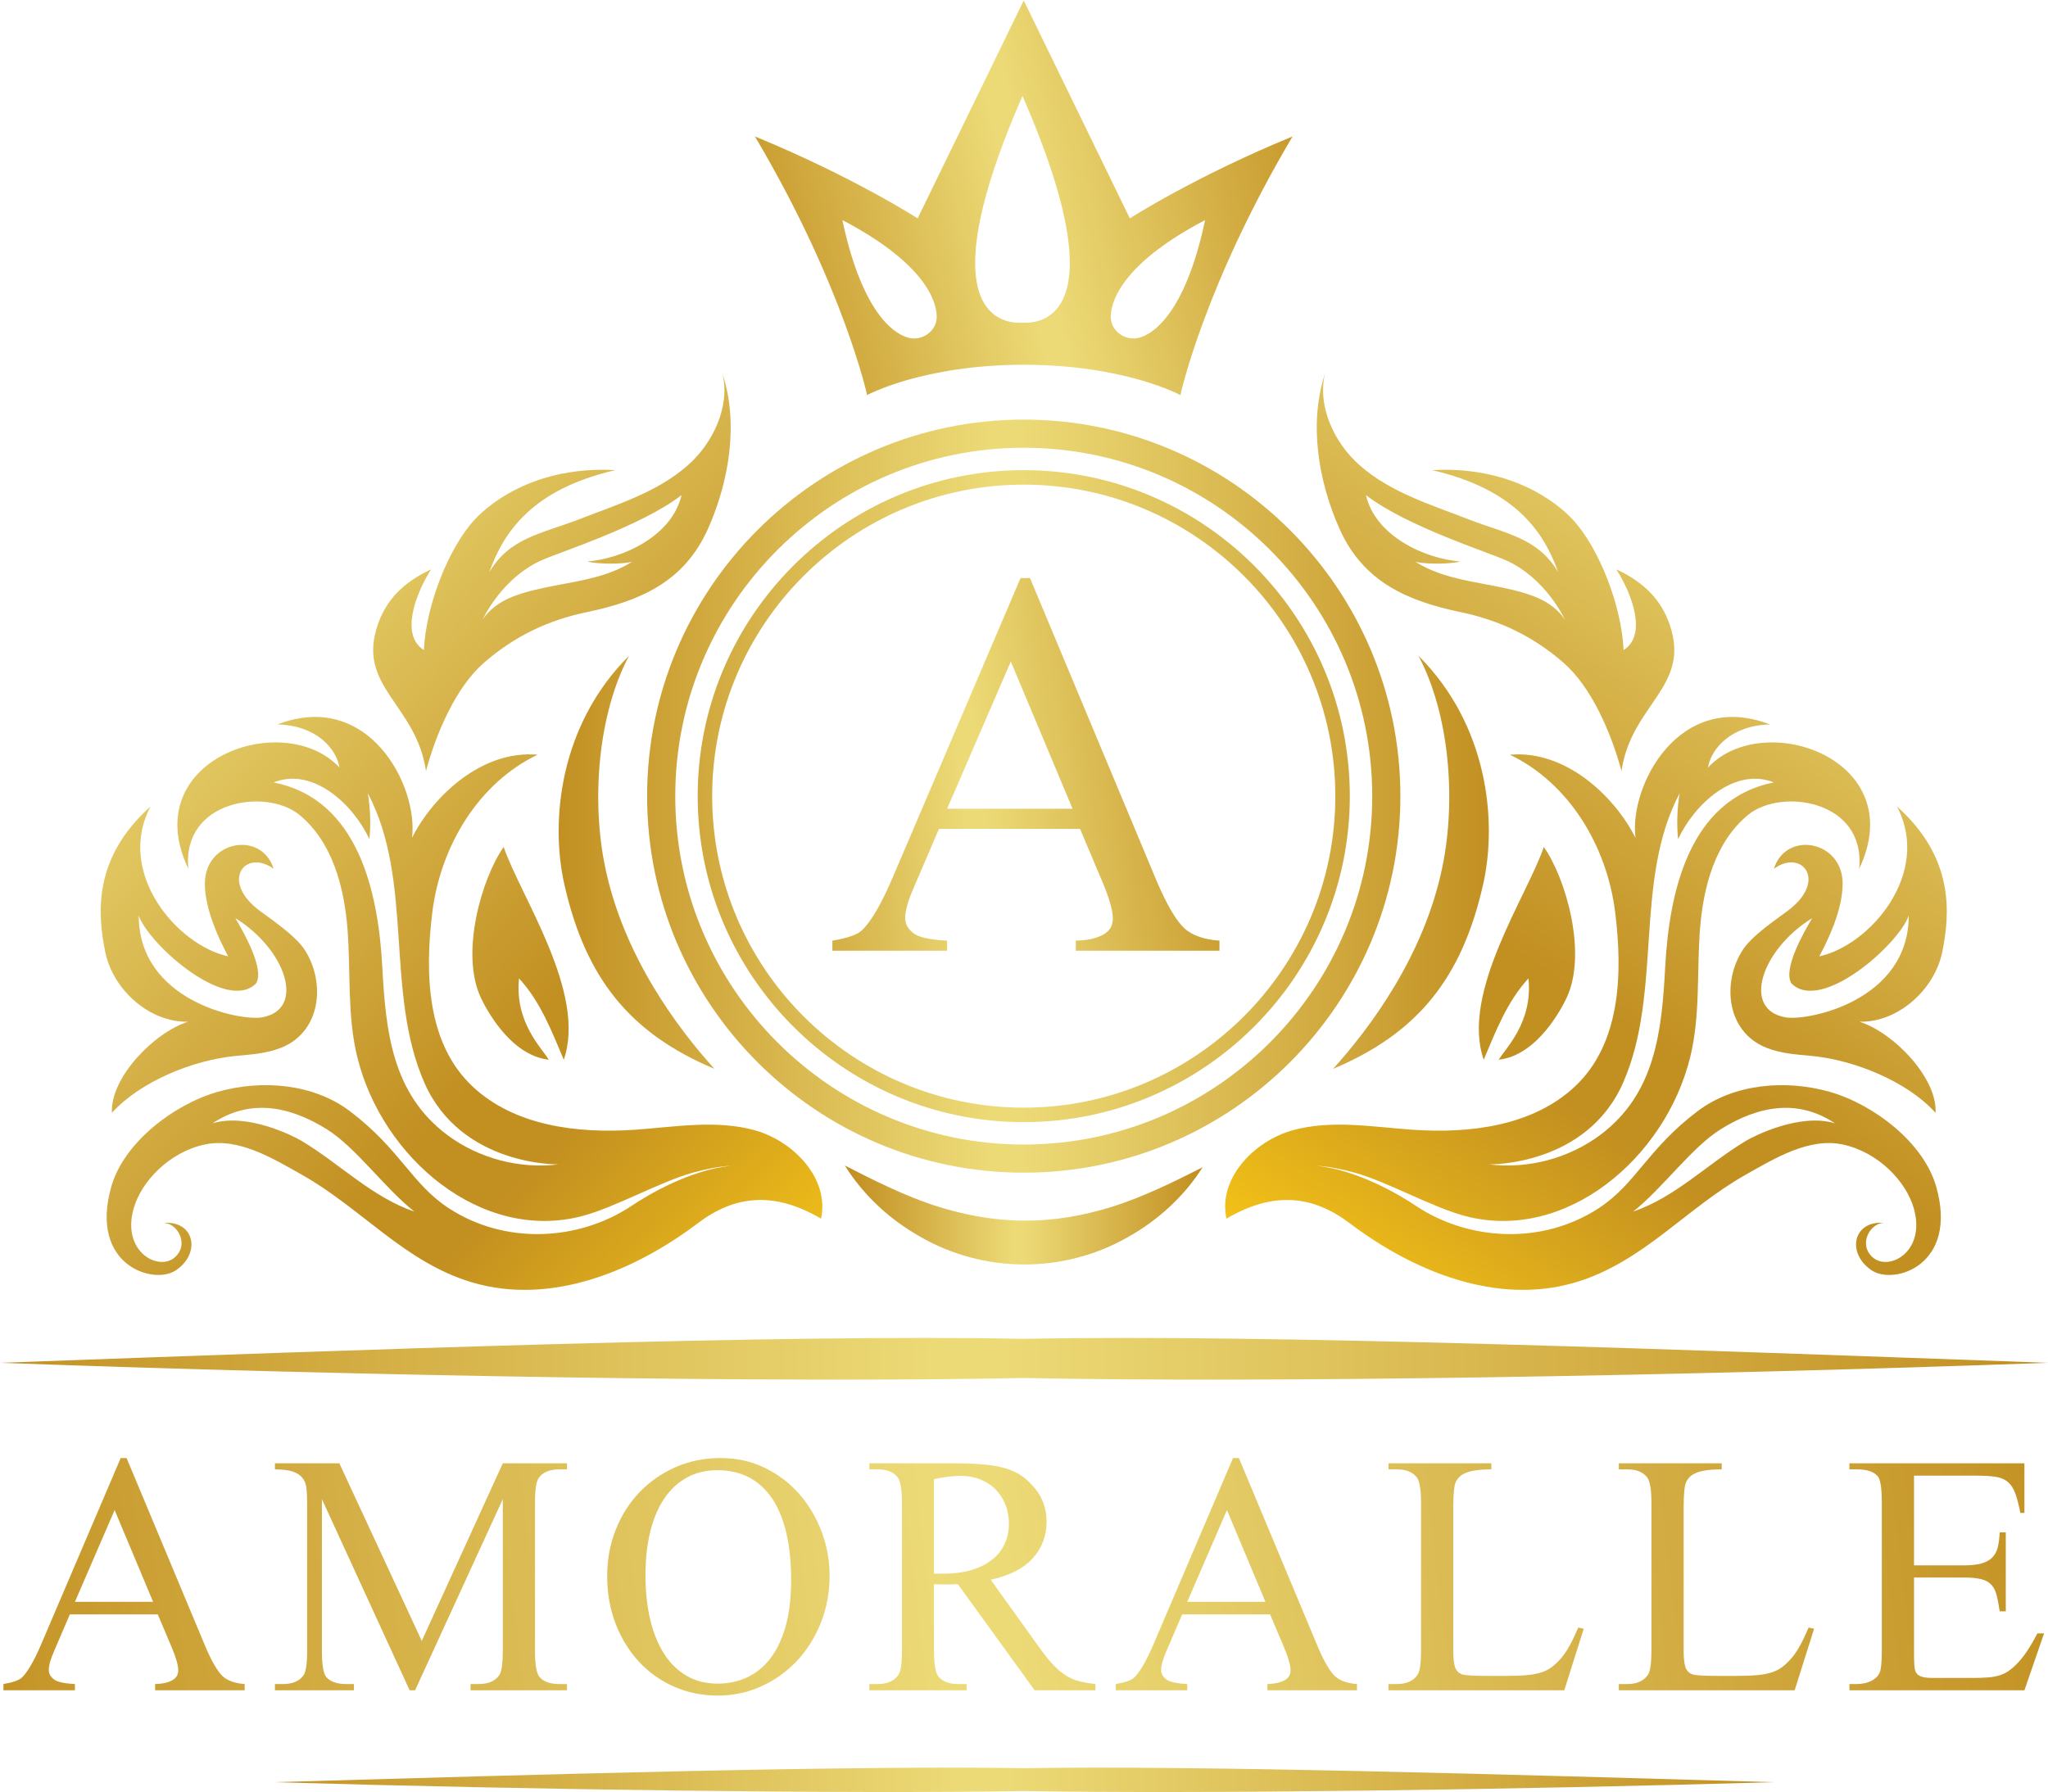 <?xml version="1.0" encoding="UTF-8" standalone="no"?>
<svg
   xmlns:dc="http://purl.org/dc/elements/1.1/"
   xmlns:cc="http://creativecommons.org/ns#"
   xmlns:rdf="http://www.w3.org/1999/02/22-rdf-syntax-ns#"
   xmlns:svg="http://www.w3.org/2000/svg"
   xmlns="http://www.w3.org/2000/svg"
   viewBox="0 0 450.013 393.853"
   height="393.853"
   width="450.013"
   xml:space="preserve"
   id="svg2"
   version="1.1"><defs
     id="defs6"><clipPath
       id="clipPath20"
       clipPathUnits="userSpaceOnUse"><path
         id="path18"
         d="M 2924.1,16.199 C 2488.61,28.809 1978.88,44.059 1687.56,39.281 1396.21,44.059 886.492,28.809 451,16.199 892.242,3.418 1397.58,-3.289 1687.55,1.602 1977.53,-3.289 2482.86,3.418 2924.1,16.199 Z" /></clipPath><linearGradient
       id="linearGradient30"
       spreadMethod="pad"
       gradientTransform="matrix(2527.56,0,0,-2527.56,400.425,20.09)"
       gradientUnits="userSpaceOnUse"
       y2="0"
       x2="1"
       y1="0"
       x1="0"><stop
         id="stop22"
         offset="0"
         style="stop-opacity:1;stop-color:#c28f21" /><stop
         id="stop24"
         offset="0.465"
         style="stop-opacity:1;stop-color:#ecda76" /><stop
         id="stop26"
         offset="0.499"
         style="stop-opacity:1;stop-color:#ecda76" /><stop
         id="stop28"
         offset="1"
         style="stop-opacity:1;stop-color:#c28f21" /></linearGradient><clipPath
       id="clipPath40"
       clipPathUnits="userSpaceOnUse"><path
         id="path38"
         d="M 0,0 H 3375 V 2954 H 0 Z" /></clipPath><clipPath
       id="clipPath46"
       clipPathUnits="userSpaceOnUse"><path
         id="path44"
         d="M 3375.11,707.648 C 2780.78,729.211 2085.14,755.32 1687.56,747.129 1289.96,755.32 594.324,729.211 -0.004,707.648 602.176,685.781 1291.81,674.289 1687.55,682.672 c 395.74,-8.383 1085.38,3.109 1687.56,24.976 z" /></clipPath><linearGradient
       id="linearGradient56"
       spreadMethod="pad"
       gradientTransform="matrix(3449.42,0,0,-3449.42,-69.021,714.3)"
       gradientUnits="userSpaceOnUse"
       y2="0"
       x2="1"
       y1="0"
       x1="0"><stop
         id="stop48"
         offset="0"
         style="stop-opacity:1;stop-color:#c28f21" /><stop
         id="stop50"
         offset="0.465"
         style="stop-opacity:1;stop-color:#ecda76" /><stop
         id="stop52"
         offset="0.499"
         style="stop-opacity:1;stop-color:#ecda76" /><stop
         id="stop54"
         offset="1"
         style="stop-opacity:1;stop-color:#c28f21" /></linearGradient><clipPath
       id="clipPath66"
       clipPathUnits="userSpaceOnUse"><path
         id="path64"
         d="M 252.391,313.59 188.957,464.852 123.52,313.59 Z m 7.679,-20.699 H 115.168 L 89.797,233.789 c -6.234,-14.019 -9.352,-24.82 -9.352,-32.391 0,-6.007 2.672,-11.128 8.016,-15.339 5.34,-4.481 17.023,-7.129 35.059,-8.028 v -10.34 H 5.652 v 10.34 c 15.805,2.668 25.926,6.231 30.391,10.68 9.34,8.898 19.805,26.828 31.383,53.75 l 131.547,308.18 h 9.687 l 130.215,-311.5 c 10.453,-24.493 20.035,-40.743 28.711,-48.762 8.23,-7.129 20.144,-11.25 35.727,-12.348 v -10.34 H 255.734 v 10.34 c 7.352,0.219 13.461,1 18.364,2.34 4.89,1.34 8.789,3.008 11.679,5.008 2.899,2.012 4.957,4.281 6.188,6.851 1.215,2.551 1.832,5.379 1.832,8.508 0,8.231 -3.672,21.032 -11.016,38.403 z" /></clipPath><linearGradient
       id="linearGradient76"
       spreadMethod="pad"
       gradientTransform="matrix(3531.56,450.455,450.455,-3531.56,-124.397,304.88)"
       gradientUnits="userSpaceOnUse"
       y2="0"
       x2="1"
       y1="0"
       x1="0"><stop
         id="stop68"
         offset="0"
         style="stop-opacity:1;stop-color:#c28f21" /><stop
         id="stop70"
         offset="0.465"
         style="stop-opacity:1;stop-color:#ecda76" /><stop
         id="stop72"
         offset="0.499"
         style="stop-opacity:1;stop-color:#ecda76" /><stop
         id="stop74"
         offset="1"
         style="stop-opacity:1;stop-color:#c28f21" /></linearGradient><clipPath
       id="clipPath86"
       clipPathUnits="userSpaceOnUse"><path
         id="path84"
         d="M 675.223,167.691 530.652,482.859 v -250.41 c 0,-23.148 2.446,-37.508 7.348,-43.07 6.895,-7.57 17.691,-11.348 32.383,-11.348 h 13.023 v -10.34 H 453.195 v 10.34 h 13.356 c 15.801,0 27.047,4.778 33.726,14.348 3.996,5.57 6.004,18.922 6.004,40.07 v 244.742 c 0,8.45 -0.332,16.079 -1,22.879 -0.668,6.782 -2.73,12.508 -6.176,17.192 -3.457,4.679 -8.738,8.289 -15.867,10.859 -7.121,2.547 -17.136,3.828 -30.043,3.828 v 10.012 H 559.367 L 695.258,249.148 828.805,541.961 h 105.851 v -10.012 h -12.695 c -16.02,0 -27.371,-4.777 -34.047,-14.359 -4.016,-6.02 -6.023,-19.469 -6.023,-40.399 V 232.449 c 0,-22.929 2.566,-37.277 7.683,-43.07 6.68,-7.57 17.477,-11.348 32.387,-11.348 h 12.695 v -10.34 H 775.719 v 10.34 h 13.355 c 15.801,0 27.047,4.778 33.727,14.348 4.008,5.57 6.004,18.922 6.004,40.07 v 250.41 L 684.242,167.691 Z" /></clipPath><linearGradient
       id="linearGradient96"
       spreadMethod="pad"
       gradientTransform="matrix(3531.56,450.455,450.455,-3531.56,-117.565,251.32)"
       gradientUnits="userSpaceOnUse"
       y2="0"
       x2="1"
       y1="0"
       x1="0"><stop
         id="stop88"
         offset="0"
         style="stop-opacity:1;stop-color:#c28f21" /><stop
         id="stop90"
         offset="0.465"
         style="stop-opacity:1;stop-color:#ecda76" /><stop
         id="stop92"
         offset="0.499"
         style="stop-opacity:1;stop-color:#ecda76" /><stop
         id="stop94"
         offset="1"
         style="stop-opacity:1;stop-color:#c28f21" /></linearGradient><clipPath
       id="clipPath106"
       clipPathUnits="userSpaceOnUse"><path
         id="path104"
         d="m 1182.53,530.621 c -18.92,0 -35.73,-4.07 -50.42,-12.199 -14.69,-8.133 -27.1,-19.692 -37.22,-34.723 -10.14,-15.027 -17.81,-33.219 -23.05,-54.597 -5.23,-21.352 -7.84,-45.293 -7.84,-71.774 0,-26.496 2.56,-50.637 7.67,-72.457 5.12,-21.82 12.7,-40.609 22.71,-56.43 10.02,-15.8 22.43,-28.031 37.22,-36.722 14.81,-8.68 31.9,-13.028 51.26,-13.028 17.36,0 33.39,3.348 48.09,10.02 14.68,6.68 27.48,16.969 38.39,30.898 10.9,13.903 19.41,31.602 25.54,53.09 6.12,21.461 9.19,47.121 9.19,76.942 0,28.718 -2.57,54.269 -7.69,76.629 -5.12,22.359 -12.8,41.3 -23.04,56.769 -10.24,15.461 -22.93,27.25 -38.06,35.383 -15.14,8.129 -32.72,12.199 -52.75,12.199 z m 5,20.02 c 26.94,0 51.47,-5.45 73.63,-16.352 22.14,-10.91 41.06,-25.391 56.76,-43.41 15.69,-18.039 27.87,-38.668 36.56,-61.93 8.68,-23.258 13.02,-47.25 13.02,-71.961 0,-28.039 -4.84,-54.136 -14.53,-78.297 -9.68,-24.16 -22.86,-45.062 -39.56,-62.761 -16.69,-17.711 -36.22,-31.621 -58.6,-41.739 -22.37,-10.121 -46.24,-15.179 -71.61,-15.179 -25.6,0 -49.47,4.84 -71.63,14.519 -22.14,9.668 -41.39,23.258 -57.75,40.731 -16.36,17.468 -29.28,38.289 -38.73,62.429 -9.47,24.161 -14.19,50.688 -14.19,79.637 0,26.922 4.66,52.242 14.02,75.961 9.35,23.699 22.37,44.281 39.06,61.762 16.7,17.469 36.45,31.258 59.26,41.398 22.82,10.121 47.58,15.192 74.29,15.192 z" /></clipPath><linearGradient
       id="linearGradient116"
       spreadMethod="pad"
       gradientTransform="matrix(3531.56,450.455,450.455,-3531.56,-109.706,189.71)"
       gradientUnits="userSpaceOnUse"
       y2="0"
       x2="1"
       y1="0"
       x1="0"><stop
         id="stop108"
         offset="0"
         style="stop-opacity:1;stop-color:#c28f21" /><stop
         id="stop110"
         offset="0.465"
         style="stop-opacity:1;stop-color:#ecda76" /><stop
         id="stop112"
         offset="0.499"
         style="stop-opacity:1;stop-color:#ecda76" /><stop
         id="stop114"
         offset="1"
         style="stop-opacity:1;stop-color:#c28f21" /></linearGradient><clipPath
       id="clipPath126"
       clipPathUnits="userSpaceOnUse"><path
         id="path124"
         d="m 1539.58,360 h 15.35 c 18.26,0 34.12,2.121 47.59,6.34 13.46,4.219 24.71,10.012 33.72,17.359 9.02,7.352 15.75,16.039 20.2,26.051 4.45,10.012 6.68,20.82 6.68,32.371 0,11.578 -1.96,22.207 -5.85,31.899 -3.89,9.679 -9.35,18.019 -16.36,25.039 -7,7.011 -15.41,12.461 -25.2,16.351 -9.8,3.91 -20.71,5.86 -32.72,5.86 -11.14,0 -25.61,-1.801 -43.41,-5.348 z m 266.11,-192.309 h -100.16 l -126.55,174.95 c -4.9,-0.231 -9.24,-0.332 -13.02,-0.332 -3.79,0 -7.12,0 -10.02,0 -2.46,0 -5.07,0 -7.85,0 -2.78,0 -5.62,0.101 -8.51,0.332 V 233.789 c 0,-23.367 2.56,-37.957 7.67,-43.738 6.9,-8.012 17.48,-12.02 31.73,-12.02 h 14.36 v -10.34 h -160.27 v 10.34 h 14.02 c 15.81,0 27.16,5.117 34.06,15.36 3.78,5.789 5.68,19.25 5.68,40.398 v 242.07 c 0,23.36 -2.57,37.95 -7.68,43.743 -6.91,8.226 -17.58,12.347 -32.06,12.347 h -14.02 v 10.012 h 136.22 c 20.26,0 37.46,-0.609 51.59,-1.82 14.14,-1.243 26.38,-3.403 36.73,-6.52 10.35,-3.133 19.25,-7.301 26.71,-12.519 7.45,-5.231 14.53,-11.864 21.21,-19.872 13.12,-15.8 19.69,-34.281 19.69,-55.429 0,-23.153 -7.52,-43.18 -22.54,-60.09 -15.03,-16.93 -38.23,-28.832 -69.61,-35.742 l 77.12,-107.508 c 8.91,-12.68 16.98,-22.981 24.2,-30.883 7.24,-7.898 14.37,-14.129 21.38,-18.68 7.01,-4.578 14.47,-7.918 22.37,-10.039 7.9,-2.109 17.07,-3.73 27.55,-4.828 z" /></clipPath><linearGradient
       id="linearGradient136"
       spreadMethod="pad"
       gradientTransform="matrix(3531.56,450.455,450.455,-3531.56,-102.749,135.16)"
       gradientUnits="userSpaceOnUse"
       y2="0"
       x2="1"
       y1="0"
       x1="0"><stop
         id="stop128"
         offset="0"
         style="stop-opacity:1;stop-color:#c28f21" /><stop
         id="stop130"
         offset="0.465"
         style="stop-opacity:1;stop-color:#ecda76" /><stop
         id="stop132"
         offset="0.499"
         style="stop-opacity:1;stop-color:#ecda76" /><stop
         id="stop134"
         offset="1"
         style="stop-opacity:1;stop-color:#c28f21" /></linearGradient><clipPath
       id="clipPath146"
       clipPathUnits="userSpaceOnUse"><path
         id="path144"
         d="m 2085.95,313.59 -63.44,151.262 -65.44,-151.262 z m 7.67,-20.699 h -144.9 l -25.37,-59.102 c -6.23,-14.019 -9.35,-24.82 -9.35,-32.391 0,-6.007 2.67,-11.128 8.01,-15.339 5.34,-4.481 17.03,-7.129 35.06,-8.028 v -10.34 h -117.86 v 10.34 c 15.8,2.668 25.92,6.231 30.39,10.68 9.33,8.898 19.8,26.828 31.37,53.75 l 131.56,308.18 h 9.68 l 130.22,-311.5 c 10.45,-24.493 20.03,-40.743 28.71,-48.762 8.23,-7.129 20.15,-11.25 35.72,-12.348 v -10.34 h -147.58 v 10.34 c 7.36,0.219 13.47,1 18.37,2.34 4.89,1.34 8.79,3.008 11.68,5.008 2.89,2.012 4.95,4.281 6.19,6.851 1.22,2.551 1.83,5.379 1.83,8.508 0,8.231 -3.67,21.032 -11.01,38.403 z" /></clipPath><linearGradient
       id="linearGradient156"
       spreadMethod="pad"
       gradientTransform="matrix(3531.56,450.455,450.455,-3531.56,-95.044,74.76)"
       gradientUnits="userSpaceOnUse"
       y2="0"
       x2="1"
       y1="0"
       x1="0"><stop
         id="stop148"
         offset="0"
         style="stop-opacity:1;stop-color:#c28f21" /><stop
         id="stop150"
         offset="0.465"
         style="stop-opacity:1;stop-color:#ecda76" /><stop
         id="stop152"
         offset="0.499"
         style="stop-opacity:1;stop-color:#ecda76" /><stop
         id="stop154"
         offset="1"
         style="stop-opacity:1;stop-color:#c28f21" /></linearGradient><clipPath
       id="clipPath166"
       clipPathUnits="userSpaceOnUse"><path
         id="path164"
         d="m 2610.61,269.172 -32.05,-101.481 h -289.81 v 10.34 h 14.02 c 15.8,0 27.16,5.117 34.05,15.36 3.79,5.789 5.68,19.371 5.68,40.73 v 241.738 c 0,23.36 -2.56,37.95 -7.68,43.743 -6.89,8.226 -17.58,12.347 -32.05,12.347 h -14.02 v 10.012 h 169.61 v -10.012 c -10.02,0 -18.42,-0.508 -25.21,-1.508 -6.78,-1 -12.35,-2.39 -16.7,-4.171 -4.33,-1.782 -7.79,-3.891 -10.34,-6.34 -2.56,-2.461 -4.63,-5.239 -6.17,-8.36 -2.9,-5.55 -4.36,-19.582 -4.36,-42.07 V 234.121 c 0,-12.91 0.96,-22.25 2.85,-28.043 1.89,-5.797 5.73,-9.808 11.52,-12.027 4.89,-1.77 19.36,-2.66 43.41,-2.66 h 27.37 c 14.69,0 26.82,0.437 36.4,1.328 9.57,0.89 17.63,2.453 24.21,4.679 6.55,2.223 12.23,5.18 17.02,8.852 4.78,3.66 9.63,8.289 14.53,13.852 4.88,5.558 9.68,12.578 14.35,21.039 4.67,8.449 9.46,18.461 14.36,30.039 z" /></clipPath><linearGradient
       id="linearGradient176"
       spreadMethod="pad"
       gradientTransform="matrix(3531.56,450.455,450.455,-3531.56,-89.714,32.97)"
       gradientUnits="userSpaceOnUse"
       y2="0"
       x2="1"
       y1="0"
       x1="0"><stop
         id="stop168"
         offset="0"
         style="stop-opacity:1;stop-color:#c28f21" /><stop
         id="stop170"
         offset="0.465"
         style="stop-opacity:1;stop-color:#ecda76" /><stop
         id="stop172"
         offset="0.499"
         style="stop-opacity:1;stop-color:#ecda76" /><stop
         id="stop174"
         offset="1"
         style="stop-opacity:1;stop-color:#c28f21" /></linearGradient><clipPath
       id="clipPath186"
       clipPathUnits="userSpaceOnUse"><path
         id="path184"
         d="M 2990.37,269.172 2958.32,167.691 H 2668.5 v 10.34 h 14.03 c 15.8,0 27.16,5.117 34.05,15.36 3.79,5.789 5.67,19.371 5.67,40.73 v 241.738 c 0,23.36 -2.55,37.95 -7.67,43.743 -6.91,8.226 -17.58,12.347 -32.05,12.347 h -14.03 v 10.012 h 169.61 v -10.012 c -10.02,0 -18.41,-0.508 -25.2,-1.508 -6.79,-1 -12.36,-2.39 -16.7,-4.171 -4.34,-1.782 -7.79,-3.891 -10.34,-6.34 -2.56,-2.461 -4.63,-5.239 -6.18,-8.36 -2.9,-5.55 -4.35,-19.582 -4.35,-42.07 V 234.121 c 0,-12.91 0.96,-22.25 2.84,-28.043 1.9,-5.797 5.73,-9.808 11.52,-12.027 4.89,-1.77 19.36,-2.66 43.41,-2.66 h 27.38 c 14.68,0 26.81,0.437 36.38,1.328 9.58,0.89 17.65,2.453 24.22,4.679 6.55,2.223 12.24,5.18 17.02,8.852 4.79,3.66 9.63,8.289 14.52,13.852 4.9,5.558 9.68,12.578 14.37,21.039 4.67,8.449 9.45,18.461 14.36,30.039 z" /></clipPath><linearGradient
       id="linearGradient196"
       spreadMethod="pad"
       gradientTransform="matrix(3531.56,450.455,450.455,-3531.56,-83.634,-14.7)"
       gradientUnits="userSpaceOnUse"
       y2="0"
       x2="1"
       y1="0"
       x1="0"><stop
         id="stop188"
         offset="0"
         style="stop-opacity:1;stop-color:#c28f21" /><stop
         id="stop190"
         offset="0.465"
         style="stop-opacity:1;stop-color:#ecda76" /><stop
         id="stop192"
         offset="0.499"
         style="stop-opacity:1;stop-color:#ecda76" /><stop
         id="stop194"
         offset="1"
         style="stop-opacity:1;stop-color:#c28f21" /></linearGradient><clipPath
       id="clipPath206"
       clipPathUnits="userSpaceOnUse"><path
         id="path204"
         d="M 3155.1,521.602 V 373.691 h 82.13 c 12.03,0 21.76,1.039 29.22,3.18 7.45,2.109 13.36,5.379 17.7,9.848 4.33,4.441 7.34,10.062 9.01,16.859 1.66,6.781 2.72,14.953 3.17,24.543 h 10.03 v -130.23 h -10.03 c -1.56,10.468 -3.23,19.25 -5,26.379 -1.79,7.128 -4.62,12.859 -8.52,17.21 -3.9,4.321 -9.4,7.442 -16.52,9.34 -7.13,1.891 -16.82,2.828 -29.06,2.828 H 3155.1 V 230.109 c 0,-16.679 0.67,-26.82 2.01,-30.371 0.66,-1.789 1.6,-3.386 2.84,-4.859 1.21,-1.438 2.88,-2.649 5,-3.66 2.11,-0.989 4.84,-1.789 8.18,-2.328 3.33,-0.571 7.68,-0.852 13.02,-0.852 h 63.44 c 10.69,0 19.69,0.281 27.04,0.852 7.35,0.539 13.69,1.668 19.03,3.339 5.35,1.668 10.13,3.879 14.36,6.668 4.23,2.782 8.68,6.512 13.36,11.192 11.12,10.68 22.81,27.82 35.06,51.422 h 11.01 l -32.38,-93.821 h -288.48 v 10.34 h 13.02 c 3.56,0 7.29,0.387 11.19,1.18 3.89,0.769 7.51,1.93 10.85,3.5 3.34,1.551 6.34,3.551 9.01,6 2.67,2.437 4.68,5.34 6.02,8.687 2.22,5.793 3.33,17.911 3.33,36.391 v 243.07 c 0,11.782 -0.56,21.411 -1.66,28.871 -1.12,7.461 -2.91,12.532 -5.35,15.211 -6.68,7.329 -17.8,11.008 -33.39,11.008 h -13.02 v 10.012 h 288.48 V 460.16 h -6.68 c -2.67,13.578 -5.51,24.418 -8.52,32.559 -3,8.121 -7.13,14.351 -12.35,18.703 -5.24,4.316 -11.96,7.109 -20.21,8.34 -8.23,1.226 -18.69,1.84 -31.37,1.84 z" /></clipPath><linearGradient
       id="linearGradient216"
       spreadMethod="pad"
       gradientTransform="matrix(3531.56,450.455,450.455,-3531.56,-77.56,-62.32)"
       gradientUnits="userSpaceOnUse"
       y2="0"
       x2="1"
       y1="0"
       x1="0"><stop
         id="stop208"
         offset="0"
         style="stop-opacity:1;stop-color:#c28f21" /><stop
         id="stop210"
         offset="0.465"
         style="stop-opacity:1;stop-color:#ecda76" /><stop
         id="stop212"
         offset="0.499"
         style="stop-opacity:1;stop-color:#ecda76" /><stop
         id="stop214"
         offset="1"
         style="stop-opacity:1;stop-color:#c28f21" /></linearGradient><clipPath
       id="clipPath226"
       clipPathUnits="userSpaceOnUse"><path
         id="path224"
         d="m 497.293,1073.5 c -12.844,7.73 -89.359,46.79 -146.938,28.99 60.817,40.62 125.551,29.38 188.2,-9.67 48.269,-30.07 95.183,-96.851 144.504,-135.871 -69.793,23.832 -122.164,78.271 -185.766,116.551 z m 240.176,9.67 c -91.621,68.49 -101.614,171.98 -107.332,277.73 -6.473,120.1 -38.364,275.9 -179.137,303.68 65.172,26.13 131.691,-36.85 157.93,-93.52 2.504,25.17 1.523,50.56 -2.535,75.64 76.289,-144.9 27.562,-327.46 93.164,-477.31 60.789,-138.01 221.211,-134.57 221.211,-134.57 -64.161,-7.97 -131.383,9.7 -183.301,48.35 z m 507.361,7.71 c -64.14,17.99 -132.37,5.62 -198.91,0.99 -94.619,-6.44 -197.764,6.45 -266.916,71.38 -75.016,70.36 -78.996,184.55 -66.453,286.57 13.629,110.77 76.91,214.11 173.543,260.41 -90.535,8.21 -171.356,-66.8 -206.938,-136.88 10.809,84.93 -71.441,244.73 -221.804,186.82 64.3,-1.55 96.867,-39.67 102.285,-71.04 -91.992,98.46 -335.074,12.88 -249.16,-166.88 -11.176,113.16 128.441,133.59 182.878,89.01 54.442,-44.58 74.188,-119.14 79.528,-189.29 5.344,-70.14 -0.742,-141.87 16.055,-210.2 40.816,-166.35 204.8,-305.668 370.542,-262.211 53.71,13.992 128.83,56.651 182.42,71.571 20.97,5.81 42.22,10.19 62.86,11.35 -69,-7.22 -137.63,-48.64 -163.55,-65.949 -86.589,-57.812 -208.214,-65.179 -301.937,-3.66 -61.003,40.049 -79.511,96.789 -162.375,159.569 -60.304,45.69 -145.687,52.61 -218.339,31.9 -72.672,-20.97 -154.594,-83.8 -175.149,-156.328 -36.683,-129.473 69.348,-162.41 106.074,-138.133 42.93,28.391 30.918,83.891 -21.668,78.312 22.539,2.399 45.446,-33.691 20.782,-56.261 -26.539,-24.289 -88.504,8.269 -68.368,79.922 12.711,45.208 58.958,93.098 116.985,105.688 55.437,12.1 112.527,-22.85 159.746,-49.44 99.133,-55.651 169.867,-144.741 281.277,-177.862 130.055,-38.566 267.812,18.711 371.972,97.532 60.5,45.769 125.19,53.398 203.12,7.621 14.36,65.069 -44.16,127.249 -108.5,145.489 z" /></clipPath><linearGradient
       id="linearGradient238"
       spreadMethod="pad"
       gradientTransform="matrix(-1211.72,1171.18,1171.18,1211.72,1213.73,646.59)"
       gradientUnits="userSpaceOnUse"
       y2="0"
       x2="1"
       y1="0"
       x1="0"><stop
         id="stop228"
         offset="0"
         style="stop-opacity:1;stop-color:#f7c616" /><stop
         id="stop230"
         offset="0.305"
         style="stop-opacity:1;stop-color:#c28f21" /><stop
         id="stop232"
         offset="0.397"
         style="stop-opacity:1;stop-color:#c28f21" /><stop
         id="stop234"
         offset="0.959"
         style="stop-opacity:1;stop-color:#ecda76" /><stop
         id="stop236"
         offset="1"
         style="stop-opacity:1;stop-color:#ecda76" /></linearGradient><clipPath
       id="clipPath248"
       clipPathUnits="userSpaceOnUse"><path
         id="path246"
         d="m 431.59,1277.22 c -36.836,-6.27 -202.906,27.25 -202.906,167.98 16.011,-47.25 144.355,-161.31 193.433,-112.02 14.555,23.58 -20.855,85.07 -34.211,107.67 84.184,-52.14 116.598,-151.23 43.684,-163.63 z m 71.699,109.72 c -12.992,20.88 -40.891,41.16 -73.898,65.14 -68.18,49.53 -25.055,103.96 21.609,70.17 -19.969,63.68 -114.117,46.59 -113.32,-25.48 0.48,-43.95 24.793,-93.35 38.504,-118.96 -83.825,18.09 -185.985,137.45 -127.993,247.16 -95.531,-85.26 -87.261,-177.56 -74.73,-239.97 12.758,-62.19 72.863,-116.36 136.437,-114.97 -56.375,-17.86 -128.472,-92.82 -125.394,-150.13 47.016,51.83 133.984,87.02 204.055,93.74 25.293,2.33 51.043,3.96 74.707,13.47 66.125,26.22 73.207,106.93 40.023,159.83 z" /></clipPath><linearGradient
       id="linearGradient260"
       spreadMethod="pad"
       gradientTransform="matrix(-1211.72,1171.18,1171.18,1211.72,1120.62,550.25)"
       gradientUnits="userSpaceOnUse"
       y2="0"
       x2="1"
       y1="0"
       x1="0"><stop
         id="stop250"
         offset="0"
         style="stop-opacity:1;stop-color:#f7c616" /><stop
         id="stop252"
         offset="0.305"
         style="stop-opacity:1;stop-color:#c28f21" /><stop
         id="stop254"
         offset="0.397"
         style="stop-opacity:1;stop-color:#c28f21" /><stop
         id="stop256"
         offset="0.959"
         style="stop-opacity:1;stop-color:#ecda76" /><stop
         id="stop258"
         offset="1"
         style="stop-opacity:1;stop-color:#ecda76" /></linearGradient><clipPath
       id="clipPath270"
       clipPathUnits="userSpaceOnUse"><path
         id="path268"
         d="m 792.605,1309.61 c -34.343,73.19 1.325,196.85 37.672,248.59 27.075,-80.32 137.516,-240.5 99.051,-350.79 -19.051,44.84 -38.101,95.56 -73.777,134.05 -7.465,-72.93 38.476,-115.9 49.039,-134.05 -64.961,7.24 -105.141,87.61 -111.985,102.2 z" /></clipPath><linearGradient
       id="linearGradient282"
       spreadMethod="pad"
       gradientTransform="matrix(-1211.72,1171.18,1171.18,1211.72,1407.26,846.82)"
       gradientUnits="userSpaceOnUse"
       y2="0"
       x2="1"
       y1="0"
       x1="0"><stop
         id="stop272"
         offset="0"
         style="stop-opacity:1;stop-color:#f7c616" /><stop
         id="stop274"
         offset="0.305"
         style="stop-opacity:1;stop-color:#c28f21" /><stop
         id="stop276"
         offset="0.397"
         style="stop-opacity:1;stop-color:#c28f21" /><stop
         id="stop278"
         offset="0.959"
         style="stop-opacity:1;stop-color:#ecda76" /><stop
         id="stop280"
         offset="1"
         style="stop-opacity:1;stop-color:#ecda76" /></linearGradient><clipPath
       id="clipPath292"
       clipPathUnits="userSpaceOnUse"><path
         id="path290"
         d="m 968.27,2028.92 c 16.246,-4.65 57.35,-4.74 73.56,-0.49 -36.92,-23.6 -81.568,-30.78 -124.697,-38.86 -23.985,-4.67 -48.223,-9.53 -71.094,-18.32 -16.246,-6.35 -36.851,-17.53 -50.48,-38.25 3.554,7.73 33.996,68.65 95.386,97.09 29.332,13.57 165.785,56.56 232.455,108.18 -15.43,-67.49 -97.02,-104.82 -155.13,-109.35 z m 222.72,309.62 c 12.86,-53.33 -15.02,-114.34 -57.89,-151.68 -50.03,-43.92 -115.98,-64.07 -177.995,-88.22 -62.015,-24.15 -114.902,-30.16 -148.64,-87.61 23.683,66.68 70.941,136.79 207.855,168.46 -127.593,6.97 -203.496,-51 -231.89,-81.66 -43.266,-46.72 -80.379,-141.92 -83.633,-215.03 -40.059,25.09 -12.91,94.21 11.875,133.04 -47.484,-21.96 -74.492,-51.89 -88.027,-91.4 -35.032,-102.25 63.242,-130.56 79.574,-240.92 16.945,62.44 49.14,137.83 95.265,178.12 49.571,43.31 105.301,70.34 169.684,83.67 88.422,18.45 160.982,50.15 199.942,137.58 34.68,77.69 50.87,173.63 23.88,255.65 z" /></clipPath><linearGradient
       id="linearGradient304"
       spreadMethod="pad"
       gradientTransform="matrix(-1211.72,1171.18,1171.18,1211.72,1766.54,1218.53)"
       gradientUnits="userSpaceOnUse"
       y2="0"
       x2="1"
       y1="0"
       x1="0"><stop
         id="stop294"
         offset="0"
         style="stop-opacity:1;stop-color:#f7c616" /><stop
         id="stop296"
         offset="0.305"
         style="stop-opacity:1;stop-color:#c28f21" /><stop
         id="stop298"
         offset="0.397"
         style="stop-opacity:1;stop-color:#c28f21" /><stop
         id="stop300"
         offset="0.959"
         style="stop-opacity:1;stop-color:#ecda76" /><stop
         id="stop302"
         offset="1"
         style="stop-opacity:1;stop-color:#ecda76" /></linearGradient><clipPath
       id="clipPath314"
       clipPathUnits="userSpaceOnUse"><path
         id="path312"
         d="m 2877.81,1073.5 c -63.6,-38.28 -115.97,-92.719 -185.76,-116.551 49.32,39.02 96.23,105.801 144.5,135.871 62.65,39.05 127.38,50.29 188.2,9.67 -57.57,17.8 -134.1,-21.26 -146.94,-28.99 z m -202.27,95.89 c 65.61,149.85 16.88,332.41 93.17,477.31 -4.05,-25.08 -5.04,-50.47 -2.54,-75.64 26.24,56.67 92.76,119.65 157.93,93.52 -140.77,-27.78 -172.67,-183.58 -179.13,-303.68 -5.72,-105.75 -15.71,-209.24 -107.34,-277.73 -51.92,-38.65 -119.14,-56.32 -183.3,-48.35 0,0 160.42,-3.44 221.21,134.57 z m 516.15,-171.378 c -20.55,72.528 -102.47,135.358 -175.14,156.328 -72.66,20.71 -158.04,13.79 -218.34,-31.9 -82.87,-62.78 -101.38,-119.52 -162.38,-159.569 -93.72,-61.519 -215.35,-54.152 -301.94,3.66 -25.91,17.309 -94.55,58.729 -163.54,65.949 20.63,-1.16 41.87,-5.54 62.85,-11.35 53.59,-14.92 128.71,-57.579 182.42,-71.571 165.75,-43.457 329.73,95.861 370.54,262.211 16.81,68.33 10.72,140.06 16.05,210.2 5.35,70.15 25.1,144.71 79.54,189.29 54.43,44.58 194.05,24.15 182.88,-89.01 85.91,179.76 -157.17,265.34 -249.16,166.88 5.42,31.37 37.98,69.49 102.28,71.04 -150.36,57.91 -232.61,-101.89 -221.8,-186.82 -35.58,70.08 -116.4,145.09 -206.94,136.88 96.63,-46.3 159.91,-149.64 173.54,-260.41 12.55,-102.02 8.57,-216.21 -66.45,-286.57 -69.16,-64.93 -172.3,-77.82 -266.91,-71.38 -66.55,4.63 -134.78,17 -198.92,-0.99 -64.33,-18.24 -122.85,-80.42 -108.49,-145.489 77.92,45.777 142.61,38.148 203.11,-7.621 104.17,-78.821 241.91,-136.098 371.97,-97.532 111.41,33.121 182.15,122.211 281.28,177.862 47.22,26.59 104.31,61.54 159.75,49.44 58.03,-12.59 104.28,-60.48 116.98,-105.688 20.14,-71.653 -41.83,-104.211 -68.36,-79.922 -24.67,22.57 -1.76,58.66 20.78,56.261 -52.59,5.579 -64.61,-49.921 -21.67,-78.312 36.73,-24.277 142.76,8.66 106.07,138.133 z" /></clipPath><linearGradient
       id="linearGradient326"
       spreadMethod="pad"
       gradientTransform="matrix(927.936,1409.92,1409.92,-927.936,2401.2,639.24)"
       gradientUnits="userSpaceOnUse"
       y2="0"
       x2="1"
       y1="0"
       x1="0"><stop
         id="stop316"
         offset="0"
         style="stop-opacity:1;stop-color:#f7c616" /><stop
         id="stop318"
         offset="0.305"
         style="stop-opacity:1;stop-color:#c28f21" /><stop
         id="stop320"
         offset="0.397"
         style="stop-opacity:1;stop-color:#c28f21" /><stop
         id="stop322"
         offset="0.959"
         style="stop-opacity:1;stop-color:#ecda76" /><stop
         id="stop324"
         offset="1"
         style="stop-opacity:1;stop-color:#ecda76" /></linearGradient><clipPath
       id="clipPath336"
       clipPathUnits="userSpaceOnUse"><path
         id="path334"
         d="m 2987.2,1440.85 c -13.36,-22.6 -48.76,-84.09 -34.21,-107.67 49.08,-49.29 177.42,64.77 193.43,112.02 0,-140.73 -166.07,-174.25 -202.91,-167.98 -72.92,12.4 -40.49,111.49 43.69,163.63 z m -75.37,-213.74 c 23.68,-9.51 49.43,-11.14 74.72,-13.47 70.07,-6.72 157.03,-41.91 204.05,-93.74 3.08,57.31 -69.02,132.27 -125.4,150.13 63.58,-1.39 123.68,52.78 136.45,114.97 12.53,62.41 20.8,154.71 -74.74,239.97 57.99,-109.71 -44.17,-229.07 -127.99,-247.16 13.7,25.61 38.02,75.01 38.51,118.96 0.79,72.07 -93.36,89.16 -113.32,25.48 46.66,33.79 89.78,-20.64 21.6,-70.17 -33.01,-23.98 -60.9,-44.26 -73.9,-65.14 -33.18,-52.9 -26.1,-133.61 40.02,-159.83 z" /></clipPath><linearGradient
       id="linearGradient348"
       spreadMethod="pad"
       gradientTransform="matrix(927.936,1409.92,1409.92,-927.936,2544.88,544.68)"
       gradientUnits="userSpaceOnUse"
       y2="0"
       x2="1"
       y1="0"
       x1="0"><stop
         id="stop338"
         offset="0"
         style="stop-opacity:1;stop-color:#f7c616" /><stop
         id="stop340"
         offset="0.305"
         style="stop-opacity:1;stop-color:#c28f21" /><stop
         id="stop342"
         offset="0.397"
         style="stop-opacity:1;stop-color:#c28f21" /><stop
         id="stop344"
         offset="0.959"
         style="stop-opacity:1;stop-color:#ecda76" /><stop
         id="stop346"
         offset="1"
         style="stop-opacity:1;stop-color:#ecda76" /></linearGradient><clipPath
       id="clipPath358"
       clipPathUnits="userSpaceOnUse"><path
         id="path356"
         d="m 2582.5,1309.61 c 34.34,73.19 -1.32,196.85 -37.68,248.59 -27.07,-80.32 -137.51,-240.5 -99.05,-350.79 19.06,44.84 38.1,95.56 73.79,134.05 7.46,-72.93 -38.48,-115.9 -49.04,-134.05 64.96,7.24 105.13,87.61 111.98,102.2 z" /></clipPath><linearGradient
       id="linearGradient370"
       spreadMethod="pad"
       gradientTransform="matrix(927.936,1409.92,1409.92,-927.936,2150.68,804.12)"
       gradientUnits="userSpaceOnUse"
       y2="0"
       x2="1"
       y1="0"
       x1="0"><stop
         id="stop360"
         offset="0"
         style="stop-opacity:1;stop-color:#f7c616" /><stop
         id="stop362"
         offset="0.305"
         style="stop-opacity:1;stop-color:#c28f21" /><stop
         id="stop364"
         offset="0.397"
         style="stop-opacity:1;stop-color:#c28f21" /><stop
         id="stop366"
         offset="0.959"
         style="stop-opacity:1;stop-color:#ecda76" /><stop
         id="stop368"
         offset="1"
         style="stop-opacity:1;stop-color:#ecda76" /></linearGradient><clipPath
       id="clipPath380"
       clipPathUnits="userSpaceOnUse"><path
         id="path378"
         d="m 2251.7,2138.27 c 66.68,-51.62 203.13,-94.61 232.46,-108.18 61.39,-28.44 91.82,-89.36 95.39,-97.09 -13.63,20.72 -34.24,31.9 -50.48,38.25 -22.87,8.79 -47.12,13.65 -71.09,18.32 -43.14,8.08 -87.79,15.26 -124.71,38.86 16.22,-4.25 57.32,-4.16 73.56,0.49 -58.11,4.53 -139.69,41.86 -155.13,109.35 z m -43.7,-55.38 c 38.95,-87.43 111.52,-119.13 199.94,-137.58 64.38,-13.33 120.11,-40.36 169.68,-83.67 46.13,-40.29 78.33,-115.68 95.27,-178.12 16.33,110.36 114.6,138.67 79.57,240.92 -13.54,39.51 -40.54,69.44 -88.03,91.4 24.79,-38.83 51.94,-107.95 11.88,-133.04 -3.26,73.11 -40.36,168.31 -83.64,215.03 -28.39,30.66 -104.29,88.63 -231.89,81.66 136.91,-31.67 184.18,-101.78 207.86,-168.46 -33.74,57.45 -86.62,63.46 -148.64,87.61 -62.01,24.15 -127.96,44.3 -177.99,88.22 -42.88,37.34 -70.75,98.35 -57.89,151.68 -26.99,-82.02 -10.8,-177.96 23.88,-255.65 z" /></clipPath><linearGradient
       id="linearGradient392"
       spreadMethod="pad"
       gradientTransform="matrix(927.936,1409.92,1409.92,-927.936,1790.28,1041.31)"
       gradientUnits="userSpaceOnUse"
       y2="0"
       x2="1"
       y1="0"
       x1="0"><stop
         id="stop382"
         offset="0"
         style="stop-opacity:1;stop-color:#f7c616" /><stop
         id="stop384"
         offset="0.305"
         style="stop-opacity:1;stop-color:#c28f21" /><stop
         id="stop386"
         offset="0.397"
         style="stop-opacity:1;stop-color:#c28f21" /><stop
         id="stop388"
         offset="0.959"
         style="stop-opacity:1;stop-color:#ecda76" /><stop
         id="stop390"
         offset="1"
         style="stop-opacity:1;stop-color:#ecda76" /></linearGradient><clipPath
       id="clipPath402"
       clipPathUnits="userSpaceOnUse"><path
         id="path400"
         d="m 1496.73,2397.95 c -30.74,8.66 -78.63,54.26 -108.12,193.8 128.48,-67.25 154.8,-127.81 155.53,-158.53 0.58,-24.26 -24.05,-41.86 -47.41,-35.27 z m 334.23,35.27 c 0.74,30.72 27.07,91.28 155.54,158.53 -29.49,-139.54 -77.39,-185.14 -108.12,-193.8 -23.36,-6.59 -47.99,11.01 -47.42,35.27 z m -145.49,-10.6 c -8.88,0 -170.95,-17.39 0,373.79 170.94,-391.18 8.87,-373.79 0,-373.79 z m 176.97,171.96 -174.89,359.29 -174.88,-359.29 c 0,0 -107.38,69.1 -268.24,135.09 145.78,-246.1 184.94,-426.43 184.94,-426.43 0,0 91.34,49.76 258.33,50.03 167,-0.27 258.03,-50.03 258.03,-50.03 0,0 39.16,180.33 184.94,426.43 -160.86,-65.99 -268.23,-135.09 -268.23,-135.09 z" /></clipPath><linearGradient
       id="linearGradient412"
       spreadMethod="pad"
       gradientTransform="matrix(1014.11,232.238,232.238,-1014.11,1200.92,2487.55)"
       gradientUnits="userSpaceOnUse"
       y2="0"
       x2="1"
       y1="0"
       x1="0"><stop
         id="stop404"
         offset="0"
         style="stop-opacity:1;stop-color:#c28f21" /><stop
         id="stop406"
         offset="0.465"
         style="stop-opacity:1;stop-color:#ecda76" /><stop
         id="stop408"
         offset="0.499"
         style="stop-opacity:1;stop-color:#ecda76" /><stop
         id="stop410"
         offset="1"
         style="stop-opacity:1;stop-color:#c28f21" /></linearGradient><clipPath
       id="clipPath422"
       clipPathUnits="userSpaceOnUse"><path
         id="path420"
         d="M 1036.92,1873.38 C 922.566,1759.53 906.633,1601.34 930.266,1496.57 c 34.886,-154.65 107.854,-245.5 247.374,-304.23 -60.6,67.12 -150.01,186.11 -180.269,333.34 -22.941,111.62 -11.211,252.33 39.549,347.7 z" /></clipPath><linearGradient
       id="linearGradient432"
       spreadMethod="pad"
       gradientTransform="matrix(1561.58,0,0,-1561.58,905.532,1532.86)"
       gradientUnits="userSpaceOnUse"
       y2="0"
       x2="1"
       y1="0"
       x1="0"><stop
         id="stop424"
         offset="0"
         style="stop-opacity:1;stop-color:#c28f21" /><stop
         id="stop426"
         offset="0.465"
         style="stop-opacity:1;stop-color:#ecda76" /><stop
         id="stop428"
         offset="0.499"
         style="stop-opacity:1;stop-color:#ecda76" /><stop
         id="stop430"
         offset="1"
         style="stop-opacity:1;stop-color:#c28f21" /></linearGradient><clipPath
       id="clipPath442"
       clipPathUnits="userSpaceOnUse"><path
         id="path440"
         d="m 2338.18,1873.38 c 114.36,-113.85 130.29,-272.04 106.65,-376.81 -34.88,-154.65 -107.84,-245.5 -247.36,-304.23 60.59,67.12 150.01,186.11 180.26,333.34 22.94,111.62 11.21,252.33 -39.55,347.7 z" /></clipPath><linearGradient
       id="linearGradient452"
       spreadMethod="pad"
       gradientTransform="matrix(1561.58,0,0,-1561.58,905.532,1532.86)"
       gradientUnits="userSpaceOnUse"
       y2="0"
       x2="1"
       y1="0"
       x1="0"><stop
         id="stop444"
         offset="0"
         style="stop-opacity:1;stop-color:#c28f21" /><stop
         id="stop446"
         offset="0.465"
         style="stop-opacity:1;stop-color:#ecda76" /><stop
         id="stop448"
         offset="0.499"
         style="stop-opacity:1;stop-color:#ecda76" /><stop
         id="stop450"
         offset="1"
         style="stop-opacity:1;stop-color:#c28f21" /></linearGradient><clipPath
       id="clipPath462"
       clipPathUnits="userSpaceOnUse"><path
         id="path460"
         d="m 1687.55,2216.4 c -316.74,0 -574.43,-257.69 -574.43,-574.43 0,-316.74 257.69,-574.43 574.43,-574.43 316.74,0 574.44,257.69 574.44,574.43 0,316.74 -257.7,574.43 -574.44,574.43 z m 0,-1195.27 c -342.32,0 -620.83,278.51 -620.83,620.84 0,342.32 278.51,620.83 620.83,620.83 342.32,0 620.85,-278.51 620.85,-620.83 0,-342.33 -278.53,-620.84 -620.85,-620.84 z" /></clipPath><linearGradient
       id="linearGradient472"
       spreadMethod="pad"
       gradientTransform="matrix(1561.58,0,0,-1561.58,905.532,1641.97)"
       gradientUnits="userSpaceOnUse"
       y2="0"
       x2="1"
       y1="0"
       x1="0"><stop
         id="stop464"
         offset="0"
         style="stop-opacity:1;stop-color:#c28f21" /><stop
         id="stop466"
         offset="0.465"
         style="stop-opacity:1;stop-color:#ecda76" /><stop
         id="stop468"
         offset="0.499"
         style="stop-opacity:1;stop-color:#ecda76" /><stop
         id="stop470"
         offset="1"
         style="stop-opacity:1;stop-color:#c28f21" /></linearGradient><clipPath
       id="clipPath482"
       clipPathUnits="userSpaceOnUse"><path
         id="path480"
         d="m 1687.55,2155.57 c -283.19,0 -513.6,-230.4 -513.6,-513.6 0,-283.21 230.41,-513.61 513.6,-513.61 283.21,0 513.6,230.4 513.6,513.61 0,283.2 -230.39,513.6 -513.6,513.6 z m 0,-1051.1 c -296.38,0 -537.48,241.13 -537.48,537.5 0,296.38 241.1,537.48 537.48,537.48 296.36,0 537.49,-241.1 537.49,-537.48 0,-296.37 -241.13,-537.5 -537.49,-537.5 z" /></clipPath><linearGradient
       id="linearGradient492"
       spreadMethod="pad"
       gradientTransform="matrix(1561.58,0,0,-1561.58,905.532,1641.96)"
       gradientUnits="userSpaceOnUse"
       y2="0"
       x2="1"
       y1="0"
       x1="0"><stop
         id="stop484"
         offset="0"
         style="stop-opacity:1;stop-color:#c28f21" /><stop
         id="stop486"
         offset="0.465"
         style="stop-opacity:1;stop-color:#ecda76" /><stop
         id="stop488"
         offset="0.499"
         style="stop-opacity:1;stop-color:#ecda76" /><stop
         id="stop490"
         offset="1"
         style="stop-opacity:1;stop-color:#c28f21" /></linearGradient><clipPath
       id="clipPath502"
       clipPathUnits="userSpaceOnUse"><path
         id="path500"
         d="m 1982.44,1030.05 c -30.38,-47.851 -73.6,-87.71 -124.82,-116.03 -50.9,-28.879 -110.84,-44.68 -170.84,-44.219 -60,0.219 -119.72,16.668 -170.33,46 -50.93,28.789 -93.8,69.027 -123.79,117.139 50.39,-25.95 98.16,-49.428 147.02,-65.702 48.93,-15.847 98.03,-24.91 147.52,-25.148 49.5,-0.539 98.72,8.039 147.79,23.39 49,15.782 96.95,38.91 147.45,64.57 z" /></clipPath><linearGradient
       id="linearGradient512"
       spreadMethod="pad"
       gradientTransform="matrix(576.833,0,0,-576.833,1401.05,951.36)"
       gradientUnits="userSpaceOnUse"
       y2="0"
       x2="1"
       y1="0"
       x1="0"><stop
         id="stop504"
         offset="0"
         style="stop-opacity:1;stop-color:#c28f21" /><stop
         id="stop506"
         offset="0.465"
         style="stop-opacity:1;stop-color:#ecda76" /><stop
         id="stop508"
         offset="0.499"
         style="stop-opacity:1;stop-color:#ecda76" /><stop
         id="stop510"
         offset="1"
         style="stop-opacity:1;stop-color:#c28f21" /></linearGradient><clipPath
       id="clipPath522"
       clipPathUnits="userSpaceOnUse"><path
         id="path520"
         d="m 1768.02,1621.2 -101.78,242.7 -105,-242.7 z m 12.32,-33.2 h -232.5 l -40.71,-94.83 c -10.01,-22.5 -15.01,-39.84 -15.01,-51.99 0,-9.62 4.29,-17.84 12.86,-24.62 8.57,-7.16 27.32,-11.43 56.26,-12.87 v -16.6 h -189.13 v 16.6 c 25.36,4.29 41.6,9.99 48.76,17.14 15,14.29 31.78,43.06 50.36,86.26 l 211.07,494.48 h 15.54 l 208.94,-499.82 c 16.78,-39.31 32.15,-65.36 46.07,-78.23 13.21,-11.44 32.33,-18.05 57.33,-19.83 v -16.6 h -236.79 v 16.6 c 11.78,0.37 21.6,1.61 29.46,3.76 7.84,2.14 14.1,4.83 18.74,8.04 4.65,3.22 7.95,6.86 9.93,10.99 1.94,4.09 2.93,8.64 2.93,13.66 0,13.19 -5.88,33.74 -17.67,61.61 z" /></clipPath><linearGradient
       id="linearGradient532"
       spreadMethod="pad"
       gradientTransform="matrix(908.045,115.822,115.822,-908.045,1163.44,1607.24)"
       gradientUnits="userSpaceOnUse"
       y2="0"
       x2="1"
       y1="0"
       x1="0"><stop
         id="stop524"
         offset="0"
         style="stop-opacity:1;stop-color:#c28f21" /><stop
         id="stop526"
         offset="0.465"
         style="stop-opacity:1;stop-color:#ecda76" /><stop
         id="stop528"
         offset="0.499"
         style="stop-opacity:1;stop-color:#ecda76" /><stop
         id="stop530"
         offset="1"
         style="stop-opacity:1;stop-color:#c28f21" /></linearGradient></defs><g
     transform="matrix(1.333,0,0,-1.333,0,393.853)"
     id="g10"><g
       transform="scale(0.1)"
       id="g12"><g
         id="g14"><g
           clip-path="url(#clipPath20)"
           id="g16"><path
             id="path32"
             style="fill:url(#linearGradient30);fill-opacity:1;fill-rule:nonzero;stroke:none"
             d="M 2924.1,16.199 C 2488.61,28.809 1978.88,44.059 1687.56,39.281 1396.21,44.059 886.492,28.809 451,16.199 892.242,3.418 1397.58,-3.289 1687.55,1.602 1977.53,-3.289 2482.86,3.418 2924.1,16.199" /></g></g><g
         id="g34"><g
           clip-path="url(#clipPath40)"
           id="g36"><g
             clip-path="url(#clipPath46)"
             id="g42"><path
               id="path58"
               style="fill:url(#linearGradient56);fill-opacity:1;fill-rule:nonzero;stroke:none"
               d="m 1331,679 v 1 h -176 v 1 h -98 v 1 h -78 v 1 h -69 v 1 h -60 v 1 h -57 v 1 h -52 v 1 h -51 v 1 h -45 v 1 h -45 v 1 h -43 v 1 h -41 v 1 h -41 v 1 h -38 v 1 h -36 v 1 h -37 v 1 h -36 v 1 h -33 v 1 h -34 v 1 h -34 v 1 h -31 v 1 h -31 v 1 h -31 v 1 h -30 v 1 H 75 v 1 H 46 v 1 H 17 v 1 H 0 v 1 h 9 v 1 h 28 v 1 h 27 v 1 h 28 v 1 h 27 v 1 h 28 v 1 h 28 v 1 h 27 v 1 h 28 v 1 h 28 v 1 h 28 v 1 h 28 v 1 h 28 v 1 h 28 v 1 h 29 v 1 h 29 v 1 h 28 v 1 h 30 v 1 h 29 v 1 h 29 v 1 h 30 v 1 h 31 v 1 h 30 v 1 h 31 v 1 h 31 v 1 h 33 v 1 h 32 v 1 h 32 v 1 h 34 v 1 h 35 v 1 h 35 v 1 h 37 v 1 h 38 v 1 h 38 v 1 h 41 v 1 h 43 v 1 h 44 v 1 h 52 v 1 h 52 v 1 h 67 v 1 h 86 v 1 h 235 v -1 h 113 v 1 h 235 v -1 h 87 v -1 h 66 v -1 h 52 v -1 h 52 v -1 h 44 v -1 h 43 v -1 h 41 v -1 h 38 v -1 h 39 v -1 h 36 v -1 h 35 v -1 h 35 v -1 h 34 v -1 h 32 v -1 h 33 v -1 h 32 v -1 h 31 v -1 h 31 v -1 h 30 v -1 h 31 v -1 h 30 v -1 h 29 v -1 h 29 v -1 h 30 v -1 h 28 v -1 h 29 v -1 h 29 v -1 h 28 v -1 h 28 v -1 h 28 v -1 h 28 v -1 h 28 v -1 h 28 v -1 h 27 v -1 h 28 v -1 h 28 v -1 h 27 v -1 h 28 v -1 h 27 v -1 h 28 v -1 h 9 v -1 h -17 v -1 h -29 v -1 h -29 v -1 h -29 v -1 h -30 v -1 h -31 v -1 h -31 v -1 h -31 v -1 h -34 v -1 h -34 v -1 h -33 v -1 h -35 v -1 h -37 v -1 h -37 v -1 h -38 v -1 h -41 v -1 h -41 v -1 h -43 v -1 h -45 v -1 h -45 v -1 h -51 v -1 h -52 v -1 h -57 v -1 h -60 v -1 h -69 v -1 h -78 v -1 h -97 v -1 h -177 v -1 h -108 v 1 h -140 v 1 h -73 v 1 h -71 v -1 h -73 v -1 h -140 v -1" /></g></g></g><g
         id="g60"><g
           clip-path="url(#clipPath66)"
           id="g62"><path
             id="path78"
             style="fill:url(#linearGradient76);fill-opacity:1;fill-rule:nonzero;stroke:none"
             d="M 252.391,313.59 188.957,464.852 123.52,313.59 Z m 7.679,-20.699 H 115.168 L 89.797,233.789 c -6.234,-14.019 -9.352,-24.82 -9.352,-32.391 0,-6.007 2.672,-11.128 8.016,-15.339 5.34,-4.481 17.023,-7.129 35.059,-8.028 v -10.34 H 5.652 v 10.34 c 15.805,2.668 25.926,6.231 30.391,10.68 9.34,8.898 19.805,26.828 31.383,53.75 l 131.547,308.18 h 9.687 l 130.215,-311.5 c 10.453,-24.493 20.035,-40.743 28.711,-48.762 8.23,-7.129 20.144,-11.25 35.727,-12.348 v -10.34 H 255.734 v 10.34 c 7.352,0.219 13.461,1 18.364,2.34 4.89,1.34 8.789,3.008 11.679,5.008 2.899,2.012 4.957,4.281 6.188,6.851 1.215,2.551 1.832,5.379 1.832,8.508 0,8.231 -3.672,21.032 -11.016,38.403 l -22.711,53.75" /></g></g><g
         id="g80"><g
           clip-path="url(#clipPath86)"
           id="g82"><path
             id="path98"
             style="fill:url(#linearGradient96);fill-opacity:1;fill-rule:nonzero;stroke:none"
             d="M 675.223,167.691 530.652,482.859 v -250.41 c 0,-23.148 2.446,-37.508 7.348,-43.07 6.895,-7.57 17.691,-11.348 32.383,-11.348 h 13.023 v -10.34 H 453.195 v 10.34 h 13.356 c 15.801,0 27.047,4.778 33.726,14.348 3.996,5.57 6.004,18.922 6.004,40.07 v 244.742 c 0,8.45 -0.332,16.079 -1,22.879 -0.668,6.782 -2.73,12.508 -6.176,17.192 -3.457,4.679 -8.738,8.289 -15.867,10.859 -7.121,2.547 -17.136,3.828 -30.043,3.828 v 10.012 H 559.367 L 695.258,249.148 828.805,541.961 h 105.851 v -10.012 h -12.695 c -16.02,0 -27.371,-4.777 -34.047,-14.359 -4.016,-6.02 -6.023,-19.469 -6.023,-40.399 V 232.449 c 0,-22.929 2.566,-37.277 7.683,-43.07 6.68,-7.57 17.477,-11.348 32.387,-11.348 h 12.695 v -10.34 H 775.719 v 10.34 h 13.355 c 15.801,0 27.047,4.778 33.727,14.348 4.008,5.57 6.004,18.922 6.004,40.07 v 250.41 L 684.242,167.691 h -9.019" /></g></g><g
         id="g100"><g
           clip-path="url(#clipPath106)"
           id="g102"><path
             id="path118"
             style="fill:url(#linearGradient116);fill-opacity:1;fill-rule:nonzero;stroke:none"
             d="m 1182.53,530.621 c -18.92,0 -35.73,-4.07 -50.42,-12.199 -14.69,-8.133 -27.1,-19.692 -37.22,-34.723 -10.14,-15.027 -17.81,-33.219 -23.05,-54.597 -5.23,-21.352 -7.84,-45.293 -7.84,-71.774 0,-26.496 2.56,-50.637 7.67,-72.457 5.12,-21.82 12.7,-40.609 22.71,-56.43 10.02,-15.8 22.43,-28.031 37.22,-36.722 14.81,-8.68 31.9,-13.028 51.26,-13.028 17.36,0 33.39,3.348 48.09,10.02 14.68,6.68 27.48,16.969 38.39,30.898 10.9,13.903 19.41,31.602 25.54,53.09 6.12,21.461 9.19,47.121 9.19,76.942 0,28.718 -2.57,54.269 -7.69,76.629 -5.12,22.359 -12.8,41.3 -23.04,56.769 -10.24,15.461 -22.93,27.25 -38.06,35.383 -15.14,8.129 -32.72,12.199 -52.75,12.199 z m 5,20.02 c 26.94,0 51.47,-5.45 73.63,-16.352 22.14,-10.91 41.06,-25.391 56.76,-43.41 15.69,-18.039 27.87,-38.668 36.56,-61.93 8.68,-23.258 13.02,-47.25 13.02,-71.961 0,-28.039 -4.84,-54.136 -14.53,-78.297 -9.68,-24.16 -22.86,-45.062 -39.56,-62.761 -16.69,-17.711 -36.22,-31.621 -58.6,-41.739 -22.37,-10.121 -46.24,-15.179 -71.61,-15.179 -25.6,0 -49.47,4.84 -71.63,14.519 -22.14,9.668 -41.39,23.258 -57.75,40.731 -16.36,17.468 -29.28,38.289 -38.73,62.429 -9.47,24.161 -14.19,50.688 -14.19,79.637 0,26.922 4.66,52.242 14.02,75.961 9.35,23.699 22.37,44.281 39.06,61.762 16.7,17.469 36.45,31.258 59.26,41.398 22.82,10.121 47.58,15.192 74.29,15.192" /></g></g><g
         id="g120"><g
           clip-path="url(#clipPath126)"
           id="g122"><path
             id="path138"
             style="fill:url(#linearGradient136);fill-opacity:1;fill-rule:nonzero;stroke:none"
             d="m 1539.58,360 h 15.35 c 18.26,0 34.12,2.121 47.59,6.34 13.46,4.219 24.71,10.012 33.72,17.359 9.02,7.352 15.75,16.039 20.2,26.051 4.45,10.012 6.68,20.82 6.68,32.371 0,11.578 -1.96,22.207 -5.85,31.899 -3.89,9.679 -9.35,18.019 -16.36,25.039 -7,7.011 -15.41,12.461 -25.2,16.351 -9.8,3.91 -20.71,5.86 -32.72,5.86 -11.14,0 -25.61,-1.801 -43.41,-5.348 z m 266.11,-192.309 h -100.16 l -126.55,174.95 c -4.9,-0.231 -9.24,-0.332 -13.02,-0.332 -3.79,0 -7.12,0 -10.02,0 -2.46,0 -5.07,0 -7.85,0 -2.78,0 -5.62,0.101 -8.51,0.332 V 233.789 c 0,-23.367 2.56,-37.957 7.67,-43.738 6.9,-8.012 17.48,-12.02 31.73,-12.02 h 14.36 v -10.34 h -160.27 v 10.34 h 14.02 c 15.81,0 27.16,5.117 34.06,15.36 3.78,5.789 5.68,19.25 5.68,40.398 v 242.07 c 0,23.36 -2.57,37.95 -7.68,43.743 -6.91,8.226 -17.58,12.347 -32.06,12.347 h -14.02 v 10.012 h 136.22 c 20.26,0 37.46,-0.609 51.59,-1.82 14.14,-1.243 26.38,-3.403 36.73,-6.52 10.35,-3.133 19.25,-7.301 26.71,-12.519 7.45,-5.231 14.53,-11.864 21.21,-19.872 13.12,-15.8 19.69,-34.281 19.69,-55.429 0,-23.153 -7.52,-43.18 -22.54,-60.09 -15.03,-16.93 -38.23,-28.832 -69.61,-35.742 l 77.12,-107.508 c 8.91,-12.68 16.98,-22.981 24.2,-30.883 7.24,-7.898 14.37,-14.129 21.38,-18.68 7.01,-4.578 14.47,-7.918 22.37,-10.039 7.9,-2.109 17.07,-3.73 27.55,-4.828 v -10.34" /></g></g><g
         id="g140"><g
           clip-path="url(#clipPath146)"
           id="g142"><path
             id="path158"
             style="fill:url(#linearGradient156);fill-opacity:1;fill-rule:nonzero;stroke:none"
             d="m 2085.95,313.59 -63.44,151.262 -65.44,-151.262 z m 7.67,-20.699 h -144.9 l -25.37,-59.102 c -6.23,-14.019 -9.35,-24.82 -9.35,-32.391 0,-6.007 2.67,-11.128 8.01,-15.339 5.34,-4.481 17.03,-7.129 35.06,-8.028 v -10.34 h -117.86 v 10.34 c 15.8,2.668 25.92,6.231 30.39,10.68 9.33,8.898 19.8,26.828 31.37,53.75 l 131.56,308.18 h 9.68 l 130.22,-311.5 c 10.45,-24.493 20.03,-40.743 28.71,-48.762 8.23,-7.129 20.15,-11.25 35.72,-12.348 v -10.34 h -147.58 v 10.34 c 7.36,0.219 13.47,1 18.37,2.34 4.89,1.34 8.79,3.008 11.68,5.008 2.89,2.012 4.95,4.281 6.19,6.851 1.22,2.551 1.83,5.379 1.83,8.508 0,8.231 -3.67,21.032 -11.01,38.403 l -22.72,53.75" /></g></g><g
         id="g160"><g
           clip-path="url(#clipPath166)"
           id="g162"><path
             id="path178"
             style="fill:url(#linearGradient176);fill-opacity:1;fill-rule:nonzero;stroke:none"
             d="m 2610.61,269.172 -32.05,-101.481 h -289.81 v 10.34 h 14.02 c 15.8,0 27.16,5.117 34.05,15.36 3.79,5.789 5.68,19.371 5.68,40.73 v 241.738 c 0,23.36 -2.56,37.95 -7.68,43.743 -6.89,8.226 -17.58,12.347 -32.05,12.347 h -14.02 v 10.012 h 169.61 v -10.012 c -10.02,0 -18.42,-0.508 -25.21,-1.508 -6.78,-1 -12.35,-2.39 -16.7,-4.171 -4.33,-1.782 -7.79,-3.891 -10.34,-6.34 -2.56,-2.461 -4.63,-5.239 -6.17,-8.36 -2.9,-5.55 -4.36,-19.582 -4.36,-42.07 V 234.121 c 0,-12.91 0.96,-22.25 2.85,-28.043 1.89,-5.797 5.73,-9.808 11.52,-12.027 4.89,-1.77 19.36,-2.66 43.41,-2.66 h 27.37 c 14.69,0 26.82,0.437 36.4,1.328 9.57,0.89 17.63,2.453 24.21,4.679 6.55,2.223 12.23,5.18 17.02,8.852 4.78,3.66 9.63,8.289 14.53,13.852 4.88,5.558 9.68,12.578 14.35,21.039 4.67,8.449 9.46,18.461 14.36,30.039 l 9.01,-2.008" /></g></g><g
         id="g180"><g
           clip-path="url(#clipPath186)"
           id="g182"><path
             id="path198"
             style="fill:url(#linearGradient196);fill-opacity:1;fill-rule:nonzero;stroke:none"
             d="M 2990.37,269.172 2958.32,167.691 H 2668.5 v 10.34 h 14.03 c 15.8,0 27.16,5.117 34.05,15.36 3.79,5.789 5.67,19.371 5.67,40.73 v 241.738 c 0,23.36 -2.55,37.95 -7.67,43.743 -6.91,8.226 -17.58,12.347 -32.05,12.347 h -14.03 v 10.012 h 169.61 v -10.012 c -10.02,0 -18.41,-0.508 -25.2,-1.508 -6.79,-1 -12.36,-2.39 -16.7,-4.171 -4.34,-1.782 -7.79,-3.891 -10.34,-6.34 -2.56,-2.461 -4.63,-5.239 -6.18,-8.36 -2.9,-5.55 -4.35,-19.582 -4.35,-42.07 V 234.121 c 0,-12.91 0.96,-22.25 2.84,-28.043 1.9,-5.797 5.73,-9.808 11.52,-12.027 4.89,-1.77 19.36,-2.66 43.41,-2.66 h 27.38 c 14.68,0 26.81,0.437 36.38,1.328 9.58,0.89 17.65,2.453 24.22,4.679 6.55,2.223 12.24,5.18 17.02,8.852 4.79,3.66 9.63,8.289 14.52,13.852 4.9,5.558 9.68,12.578 14.37,21.039 4.67,8.449 9.45,18.461 14.36,30.039 l 9.01,-2.008" /></g></g><g
         id="g200"><g
           clip-path="url(#clipPath206)"
           id="g202"><path
             id="path218"
             style="fill:url(#linearGradient216);fill-opacity:1;fill-rule:nonzero;stroke:none"
             d="M 3155.1,521.602 V 373.691 h 82.13 c 12.03,0 21.76,1.039 29.22,3.18 7.45,2.109 13.36,5.379 17.7,9.848 4.33,4.441 7.34,10.062 9.01,16.859 1.66,6.781 2.72,14.953 3.17,24.543 h 10.03 v -130.23 h -10.03 c -1.56,10.468 -3.23,19.25 -5,26.379 -1.79,7.128 -4.62,12.859 -8.52,17.21 -3.9,4.321 -9.4,7.442 -16.52,9.34 -7.13,1.891 -16.82,2.828 -29.06,2.828 H 3155.1 V 230.109 c 0,-16.679 0.67,-26.82 2.01,-30.371 0.66,-1.789 1.6,-3.386 2.84,-4.859 1.21,-1.438 2.88,-2.649 5,-3.66 2.11,-0.989 4.84,-1.789 8.18,-2.328 3.33,-0.571 7.68,-0.852 13.02,-0.852 h 63.44 c 10.69,0 19.69,0.281 27.04,0.852 7.35,0.539 13.69,1.668 19.03,3.339 5.35,1.668 10.13,3.879 14.36,6.668 4.23,2.782 8.68,6.512 13.36,11.192 11.12,10.68 22.81,27.82 35.06,51.422 h 11.01 l -32.38,-93.821 h -288.48 v 10.34 h 13.02 c 3.56,0 7.29,0.387 11.19,1.18 3.89,0.769 7.51,1.93 10.85,3.5 3.34,1.551 6.34,3.551 9.01,6 2.67,2.437 4.68,5.34 6.02,8.687 2.22,5.793 3.33,17.911 3.33,36.391 v 243.07 c 0,11.782 -0.56,21.411 -1.66,28.871 -1.12,7.461 -2.91,12.532 -5.35,15.211 -6.68,7.329 -17.8,11.008 -33.39,11.008 h -13.02 v 10.012 h 288.48 V 460.16 h -6.68 c -2.67,13.578 -5.51,24.418 -8.52,32.559 -3,8.121 -7.13,14.351 -12.35,18.703 -5.24,4.316 -11.96,7.109 -20.21,8.34 -8.23,1.226 -18.69,1.84 -31.37,1.84 H 3155.1" /></g></g><g
         id="g220"><g
           clip-path="url(#clipPath226)"
           id="g222"><path
             id="path240"
             style="fill:url(#linearGradient238);fill-opacity:1;fill-rule:nonzero;stroke:none"
             d="m 497.293,1073.5 c -12.844,7.73 -89.359,46.79 -146.938,28.99 60.817,40.62 125.551,29.38 188.2,-9.67 48.269,-30.07 95.183,-96.851 144.504,-135.871 -69.793,23.832 -122.164,78.271 -185.766,116.551 z m 240.176,9.67 c -91.621,68.49 -101.614,171.98 -107.332,277.73 -6.473,120.1 -38.364,275.9 -179.137,303.68 65.172,26.13 131.691,-36.85 157.93,-93.52 2.504,25.17 1.523,50.56 -2.535,75.64 76.289,-144.9 27.562,-327.46 93.164,-477.31 60.789,-138.01 221.211,-134.57 221.211,-134.57 -64.161,-7.97 -131.383,9.7 -183.301,48.35 z m 507.361,7.71 c -64.14,17.99 -132.37,5.62 -198.91,0.99 -94.619,-6.44 -197.764,6.45 -266.916,71.38 -75.016,70.36 -78.996,184.55 -66.453,286.57 13.629,110.77 76.91,214.11 173.543,260.41 -90.535,8.21 -171.356,-66.8 -206.938,-136.88 10.809,84.93 -71.441,244.73 -221.804,186.82 64.3,-1.55 96.867,-39.67 102.285,-71.04 -91.992,98.46 -335.074,12.88 -249.16,-166.88 -11.176,113.16 128.441,133.59 182.878,89.01 54.442,-44.58 74.188,-119.14 79.528,-189.29 5.344,-70.14 -0.742,-141.87 16.055,-210.2 40.816,-166.35 204.8,-305.668 370.542,-262.211 53.71,13.992 128.83,56.651 182.42,71.571 20.97,5.81 42.22,10.19 62.86,11.35 -69,-7.22 -137.63,-48.64 -163.55,-65.949 -86.589,-57.812 -208.214,-65.179 -301.937,-3.66 -61.003,40.049 -79.511,96.789 -162.375,159.569 -60.304,45.69 -145.687,52.61 -218.339,31.9 -72.672,-20.97 -154.594,-83.8 -175.149,-156.328 -36.683,-129.473 69.348,-162.41 106.074,-138.133 42.93,28.391 30.918,83.891 -21.668,78.312 22.539,2.399 45.446,-33.691 20.782,-56.261 -26.539,-24.289 -88.504,8.269 -68.368,79.922 12.711,45.208 58.958,93.098 116.985,105.688 55.437,12.1 112.527,-22.85 159.746,-49.44 99.133,-55.651 169.867,-144.741 281.277,-177.862 130.055,-38.566 267.812,18.711 371.972,97.532 60.5,45.769 125.19,53.398 203.12,7.621 14.36,65.069 -44.16,127.249 -108.5,145.489" /></g></g><g
         id="g242"><g
           clip-path="url(#clipPath248)"
           id="g244"><path
             id="path262"
             style="fill:url(#linearGradient260);fill-opacity:1;fill-rule:nonzero;stroke:none"
             d="m 431.59,1277.22 c -36.836,-6.27 -202.906,27.25 -202.906,167.98 16.011,-47.25 144.355,-161.31 193.433,-112.02 14.555,23.58 -20.855,85.07 -34.211,107.67 84.184,-52.14 116.598,-151.23 43.684,-163.63 z m 71.699,109.72 c -12.992,20.88 -40.891,41.16 -73.898,65.14 -68.18,49.53 -25.055,103.96 21.609,70.17 -19.969,63.68 -114.117,46.59 -113.32,-25.48 0.48,-43.95 24.793,-93.35 38.504,-118.96 -83.825,18.09 -185.985,137.45 -127.993,247.16 -95.531,-85.26 -87.261,-177.56 -74.73,-239.97 12.758,-62.19 72.863,-116.36 136.437,-114.97 -56.375,-17.86 -128.472,-92.82 -125.394,-150.13 47.016,51.83 133.984,87.02 204.055,93.74 25.293,2.33 51.043,3.96 74.707,13.47 66.125,26.22 73.207,106.93 40.023,159.83" /></g></g><g
         id="g264"><g
           clip-path="url(#clipPath270)"
           id="g266"><path
             id="path284"
             style="fill:url(#linearGradient282);fill-opacity:1;fill-rule:nonzero;stroke:none"
             d="m 792.605,1309.61 c -34.343,73.19 1.325,196.85 37.672,248.59 27.075,-80.32 137.516,-240.5 99.051,-350.79 -19.051,44.84 -38.101,95.56 -73.777,134.05 -7.465,-72.93 38.476,-115.9 49.039,-134.05 -64.961,7.24 -105.141,87.61 -111.985,102.2" /></g></g><g
         id="g286"><g
           clip-path="url(#clipPath292)"
           id="g288"><path
             id="path306"
             style="fill:url(#linearGradient304);fill-opacity:1;fill-rule:nonzero;stroke:none"
             d="m 968.27,2028.92 c 16.246,-4.65 57.35,-4.74 73.56,-0.49 -36.92,-23.6 -81.568,-30.78 -124.697,-38.86 -23.985,-4.67 -48.223,-9.53 -71.094,-18.32 -16.246,-6.35 -36.851,-17.53 -50.48,-38.25 3.554,7.73 33.996,68.65 95.386,97.09 29.332,13.57 165.785,56.56 232.455,108.18 -15.43,-67.49 -97.02,-104.82 -155.13,-109.35 z m 222.72,309.62 c 12.86,-53.33 -15.02,-114.34 -57.89,-151.68 -50.03,-43.92 -115.98,-64.07 -177.995,-88.22 -62.015,-24.15 -114.902,-30.16 -148.64,-87.61 23.683,66.68 70.941,136.79 207.855,168.46 -127.593,6.97 -203.496,-51 -231.89,-81.66 -43.266,-46.72 -80.379,-141.92 -83.633,-215.03 -40.059,25.09 -12.91,94.21 11.875,133.04 -47.484,-21.96 -74.492,-51.89 -88.027,-91.4 -35.032,-102.25 63.242,-130.56 79.574,-240.92 16.945,62.44 49.14,137.83 95.265,178.12 49.571,43.31 105.301,70.34 169.684,83.67 88.422,18.45 160.982,50.15 199.942,137.58 34.68,77.69 50.87,173.63 23.88,255.65" /></g></g><g
         id="g308"><g
           clip-path="url(#clipPath314)"
           id="g310"><path
             id="path328"
             style="fill:url(#linearGradient326);fill-opacity:1;fill-rule:nonzero;stroke:none"
             d="m 2877.81,1073.5 c -63.6,-38.28 -115.97,-92.719 -185.76,-116.551 49.32,39.02 96.23,105.801 144.5,135.871 62.65,39.05 127.38,50.29 188.2,9.67 -57.57,17.8 -134.1,-21.26 -146.94,-28.99 z m -202.27,95.89 c 65.61,149.85 16.88,332.41 93.17,477.31 -4.05,-25.08 -5.04,-50.47 -2.54,-75.64 26.24,56.67 92.76,119.65 157.93,93.52 -140.77,-27.78 -172.67,-183.58 -179.13,-303.68 -5.72,-105.75 -15.71,-209.24 -107.34,-277.73 -51.92,-38.65 -119.14,-56.32 -183.3,-48.35 0,0 160.42,-3.44 221.21,134.57 z m 516.15,-171.378 c -20.55,72.528 -102.47,135.358 -175.14,156.328 -72.66,20.71 -158.04,13.79 -218.34,-31.9 -82.87,-62.78 -101.38,-119.52 -162.38,-159.569 -93.72,-61.519 -215.35,-54.152 -301.94,3.66 -25.91,17.309 -94.55,58.729 -163.54,65.949 20.63,-1.16 41.87,-5.54 62.85,-11.35 53.59,-14.92 128.71,-57.579 182.42,-71.571 165.75,-43.457 329.73,95.861 370.54,262.211 16.81,68.33 10.72,140.06 16.05,210.2 5.35,70.15 25.1,144.71 79.54,189.29 54.43,44.58 194.05,24.15 182.88,-89.01 85.91,179.76 -157.17,265.34 -249.16,166.88 5.42,31.37 37.98,69.49 102.28,71.04 -150.36,57.91 -232.61,-101.89 -221.8,-186.82 -35.58,70.08 -116.4,145.09 -206.94,136.88 96.63,-46.3 159.91,-149.64 173.54,-260.41 12.55,-102.02 8.57,-216.21 -66.45,-286.57 -69.16,-64.93 -172.3,-77.82 -266.91,-71.38 -66.55,4.63 -134.78,17 -198.92,-0.99 -64.33,-18.24 -122.85,-80.42 -108.49,-145.489 77.92,45.777 142.61,38.148 203.11,-7.621 104.17,-78.821 241.91,-136.098 371.97,-97.532 111.41,33.121 182.15,122.211 281.28,177.862 47.22,26.59 104.31,61.54 159.75,49.44 58.03,-12.59 104.28,-60.48 116.98,-105.688 20.14,-71.653 -41.83,-104.211 -68.36,-79.922 -24.67,22.57 -1.76,58.66 20.78,56.261 -52.59,5.579 -64.61,-49.921 -21.67,-78.312 36.73,-24.277 142.76,8.66 106.07,138.133" /></g></g><g
         id="g330"><g
           clip-path="url(#clipPath336)"
           id="g332"><path
             id="path350"
             style="fill:url(#linearGradient348);fill-opacity:1;fill-rule:nonzero;stroke:none"
             d="m 2987.2,1440.85 c -13.36,-22.6 -48.76,-84.09 -34.21,-107.67 49.08,-49.29 177.42,64.77 193.43,112.02 0,-140.73 -166.07,-174.25 -202.91,-167.98 -72.92,12.4 -40.49,111.49 43.69,163.63 z m -75.37,-213.74 c 23.68,-9.51 49.43,-11.14 74.72,-13.47 70.07,-6.72 157.03,-41.91 204.05,-93.74 3.08,57.31 -69.02,132.27 -125.4,150.13 63.58,-1.39 123.68,52.78 136.45,114.97 12.53,62.41 20.8,154.71 -74.74,239.97 57.99,-109.71 -44.17,-229.07 -127.99,-247.16 13.7,25.61 38.02,75.01 38.51,118.96 0.79,72.07 -93.36,89.16 -113.32,25.48 46.66,33.79 89.78,-20.64 21.6,-70.17 -33.01,-23.98 -60.9,-44.26 -73.9,-65.14 -33.18,-52.9 -26.1,-133.61 40.02,-159.83" /></g></g><g
         id="g352"><g
           clip-path="url(#clipPath358)"
           id="g354"><path
             id="path372"
             style="fill:url(#linearGradient370);fill-opacity:1;fill-rule:nonzero;stroke:none"
             d="m 2582.5,1309.61 c 34.34,73.19 -1.32,196.85 -37.68,248.59 -27.07,-80.32 -137.51,-240.5 -99.05,-350.79 19.06,44.84 38.1,95.56 73.79,134.05 7.46,-72.93 -38.48,-115.9 -49.04,-134.05 64.96,7.24 105.13,87.61 111.98,102.2" /></g></g><g
         id="g374"><g
           clip-path="url(#clipPath380)"
           id="g376"><path
             id="path394"
             style="fill:url(#linearGradient392);fill-opacity:1;fill-rule:nonzero;stroke:none"
             d="m 2251.7,2138.27 c 66.68,-51.62 203.13,-94.61 232.46,-108.18 61.39,-28.44 91.82,-89.36 95.39,-97.09 -13.63,20.72 -34.24,31.9 -50.48,38.25 -22.87,8.79 -47.12,13.65 -71.09,18.32 -43.14,8.08 -87.79,15.26 -124.71,38.86 16.22,-4.25 57.32,-4.16 73.56,0.49 -58.11,4.53 -139.69,41.86 -155.13,109.35 z m -43.7,-55.38 c 38.95,-87.43 111.52,-119.13 199.94,-137.58 64.38,-13.33 120.11,-40.36 169.68,-83.67 46.13,-40.29 78.33,-115.68 95.27,-178.12 16.33,110.36 114.6,138.67 79.57,240.92 -13.54,39.51 -40.54,69.44 -88.03,91.4 24.79,-38.83 51.94,-107.95 11.88,-133.04 -3.26,73.11 -40.36,168.31 -83.64,215.03 -28.39,30.66 -104.29,88.63 -231.89,81.66 136.91,-31.67 184.18,-101.78 207.86,-168.46 -33.74,57.45 -86.62,63.46 -148.64,87.61 -62.01,24.15 -127.96,44.3 -177.99,88.22 -42.88,37.34 -70.75,98.35 -57.89,151.68 -26.99,-82.02 -10.8,-177.96 23.88,-255.65" /></g></g><g
         id="g396"><g
           clip-path="url(#clipPath402)"
           id="g398"><path
             id="path414"
             style="fill:url(#linearGradient412);fill-opacity:1;fill-rule:nonzero;stroke:none"
             d="m 1496.73,2397.95 c -30.74,8.66 -78.63,54.26 -108.12,193.8 128.48,-67.25 154.8,-127.81 155.53,-158.53 0.58,-24.26 -24.05,-41.86 -47.41,-35.27 z m 334.23,35.27 c 0.74,30.72 27.07,91.28 155.54,158.53 -29.49,-139.54 -77.39,-185.14 -108.12,-193.8 -23.36,-6.59 -47.99,11.01 -47.42,35.27 z m -145.49,-10.6 c -8.88,0 -170.95,-17.39 0,373.79 170.94,-391.18 8.87,-373.79 0,-373.79 z m 176.97,171.96 -174.89,359.29 -174.88,-359.29 c 0,0 -107.38,69.1 -268.24,135.09 145.78,-246.1 184.94,-426.43 184.94,-426.43 0,0 91.34,49.76 258.33,50.03 167,-0.27 258.03,-50.03 258.03,-50.03 0,0 39.16,180.33 184.94,426.43 -160.86,-65.99 -268.23,-135.09 -268.23,-135.09" /></g></g><g
         id="g416"><g
           clip-path="url(#clipPath422)"
           id="g418"><path
             id="path434"
             style="fill:url(#linearGradient432);fill-opacity:1;fill-rule:nonzero;stroke:none"
             d="M 1036.92,1873.38 C 922.566,1759.53 906.633,1601.34 930.266,1496.57 c 34.886,-154.65 107.854,-245.5 247.374,-304.23 -60.6,67.12 -150.01,186.11 -180.269,333.34 -22.941,111.62 -11.211,252.33 39.549,347.7" /></g></g><g
         id="g436"><g
           clip-path="url(#clipPath442)"
           id="g438"><path
             id="path454"
             style="fill:url(#linearGradient452);fill-opacity:1;fill-rule:nonzero;stroke:none"
             d="m 2338.18,1873.38 c 114.36,-113.85 130.29,-272.04 106.65,-376.81 -34.88,-154.65 -107.84,-245.5 -247.36,-304.23 60.59,67.12 150.01,186.11 180.26,333.34 22.94,111.62 11.21,252.33 -39.55,347.7" /></g></g><g
         id="g456"><g
           clip-path="url(#clipPath462)"
           id="g458"><path
             id="path474"
             style="fill:url(#linearGradient472);fill-opacity:1;fill-rule:nonzero;stroke:none"
             d="m 1687.55,2216.4 c -316.74,0 -574.43,-257.69 -574.43,-574.43 0,-316.74 257.69,-574.43 574.43,-574.43 316.74,0 574.44,257.69 574.44,574.43 0,316.74 -257.7,574.43 -574.44,574.43 z m 0,-1195.27 c -342.32,0 -620.83,278.51 -620.83,620.84 0,342.32 278.51,620.83 620.83,620.83 342.32,0 620.85,-278.51 620.85,-620.83 0,-342.33 -278.53,-620.84 -620.85,-620.84" /></g></g><g
         id="g476"><g
           clip-path="url(#clipPath482)"
           id="g478"><path
             id="path494"
             style="fill:url(#linearGradient492);fill-opacity:1;fill-rule:nonzero;stroke:none"
             d="m 1687.55,2155.57 c -283.19,0 -513.6,-230.4 -513.6,-513.6 0,-283.21 230.41,-513.61 513.6,-513.61 283.21,0 513.6,230.4 513.6,513.61 0,283.2 -230.39,513.6 -513.6,513.6 z m 0,-1051.1 c -296.38,0 -537.48,241.13 -537.48,537.5 0,296.38 241.1,537.48 537.48,537.48 296.36,0 537.49,-241.1 537.49,-537.48 0,-296.37 -241.13,-537.5 -537.49,-537.5" /></g></g><g
         id="g496"><g
           clip-path="url(#clipPath502)"
           id="g498"><path
             id="path514"
             style="fill:url(#linearGradient512);fill-opacity:1;fill-rule:nonzero;stroke:none"
             d="m 1982.44,1030.05 c -30.38,-47.851 -73.6,-87.71 -124.82,-116.03 -50.9,-28.879 -110.84,-44.68 -170.84,-44.219 -60,0.219 -119.72,16.668 -170.33,46 -50.93,28.789 -93.8,69.027 -123.79,117.139 50.39,-25.95 98.16,-49.428 147.02,-65.702 48.93,-15.847 98.03,-24.91 147.52,-25.148 49.5,-0.539 98.72,8.039 147.79,23.39 49,15.782 96.95,38.91 147.45,64.57" /></g></g><g
         id="g516"><g
           clip-path="url(#clipPath522)"
           id="g518"><path
             id="path534"
             style="fill:url(#linearGradient532);fill-opacity:1;fill-rule:nonzero;stroke:none"
             d="m 1768.02,1621.2 -101.78,242.7 -105,-242.7 z m 12.32,-33.2 h -232.5 l -40.71,-94.83 c -10.01,-22.5 -15.01,-39.84 -15.01,-51.99 0,-9.62 4.29,-17.84 12.86,-24.62 8.57,-7.16 27.32,-11.43 56.26,-12.87 v -16.6 h -189.13 v 16.6 c 25.36,4.29 41.6,9.99 48.76,17.14 15,14.29 31.78,43.06 50.36,86.26 l 211.07,494.48 h 15.54 l 208.94,-499.82 c 16.78,-39.31 32.15,-65.36 46.07,-78.23 13.21,-11.44 32.33,-18.05 57.33,-19.83 v -16.6 h -236.79 v 16.6 c 11.78,0.37 21.6,1.61 29.46,3.76 7.84,2.14 14.1,4.83 18.74,8.04 4.65,3.22 7.95,6.86 9.93,10.99 1.94,4.09 2.93,8.64 2.93,13.66 0,13.19 -5.88,33.74 -17.67,61.61 l -36.44,86.25" /></g></g></g></g></svg>